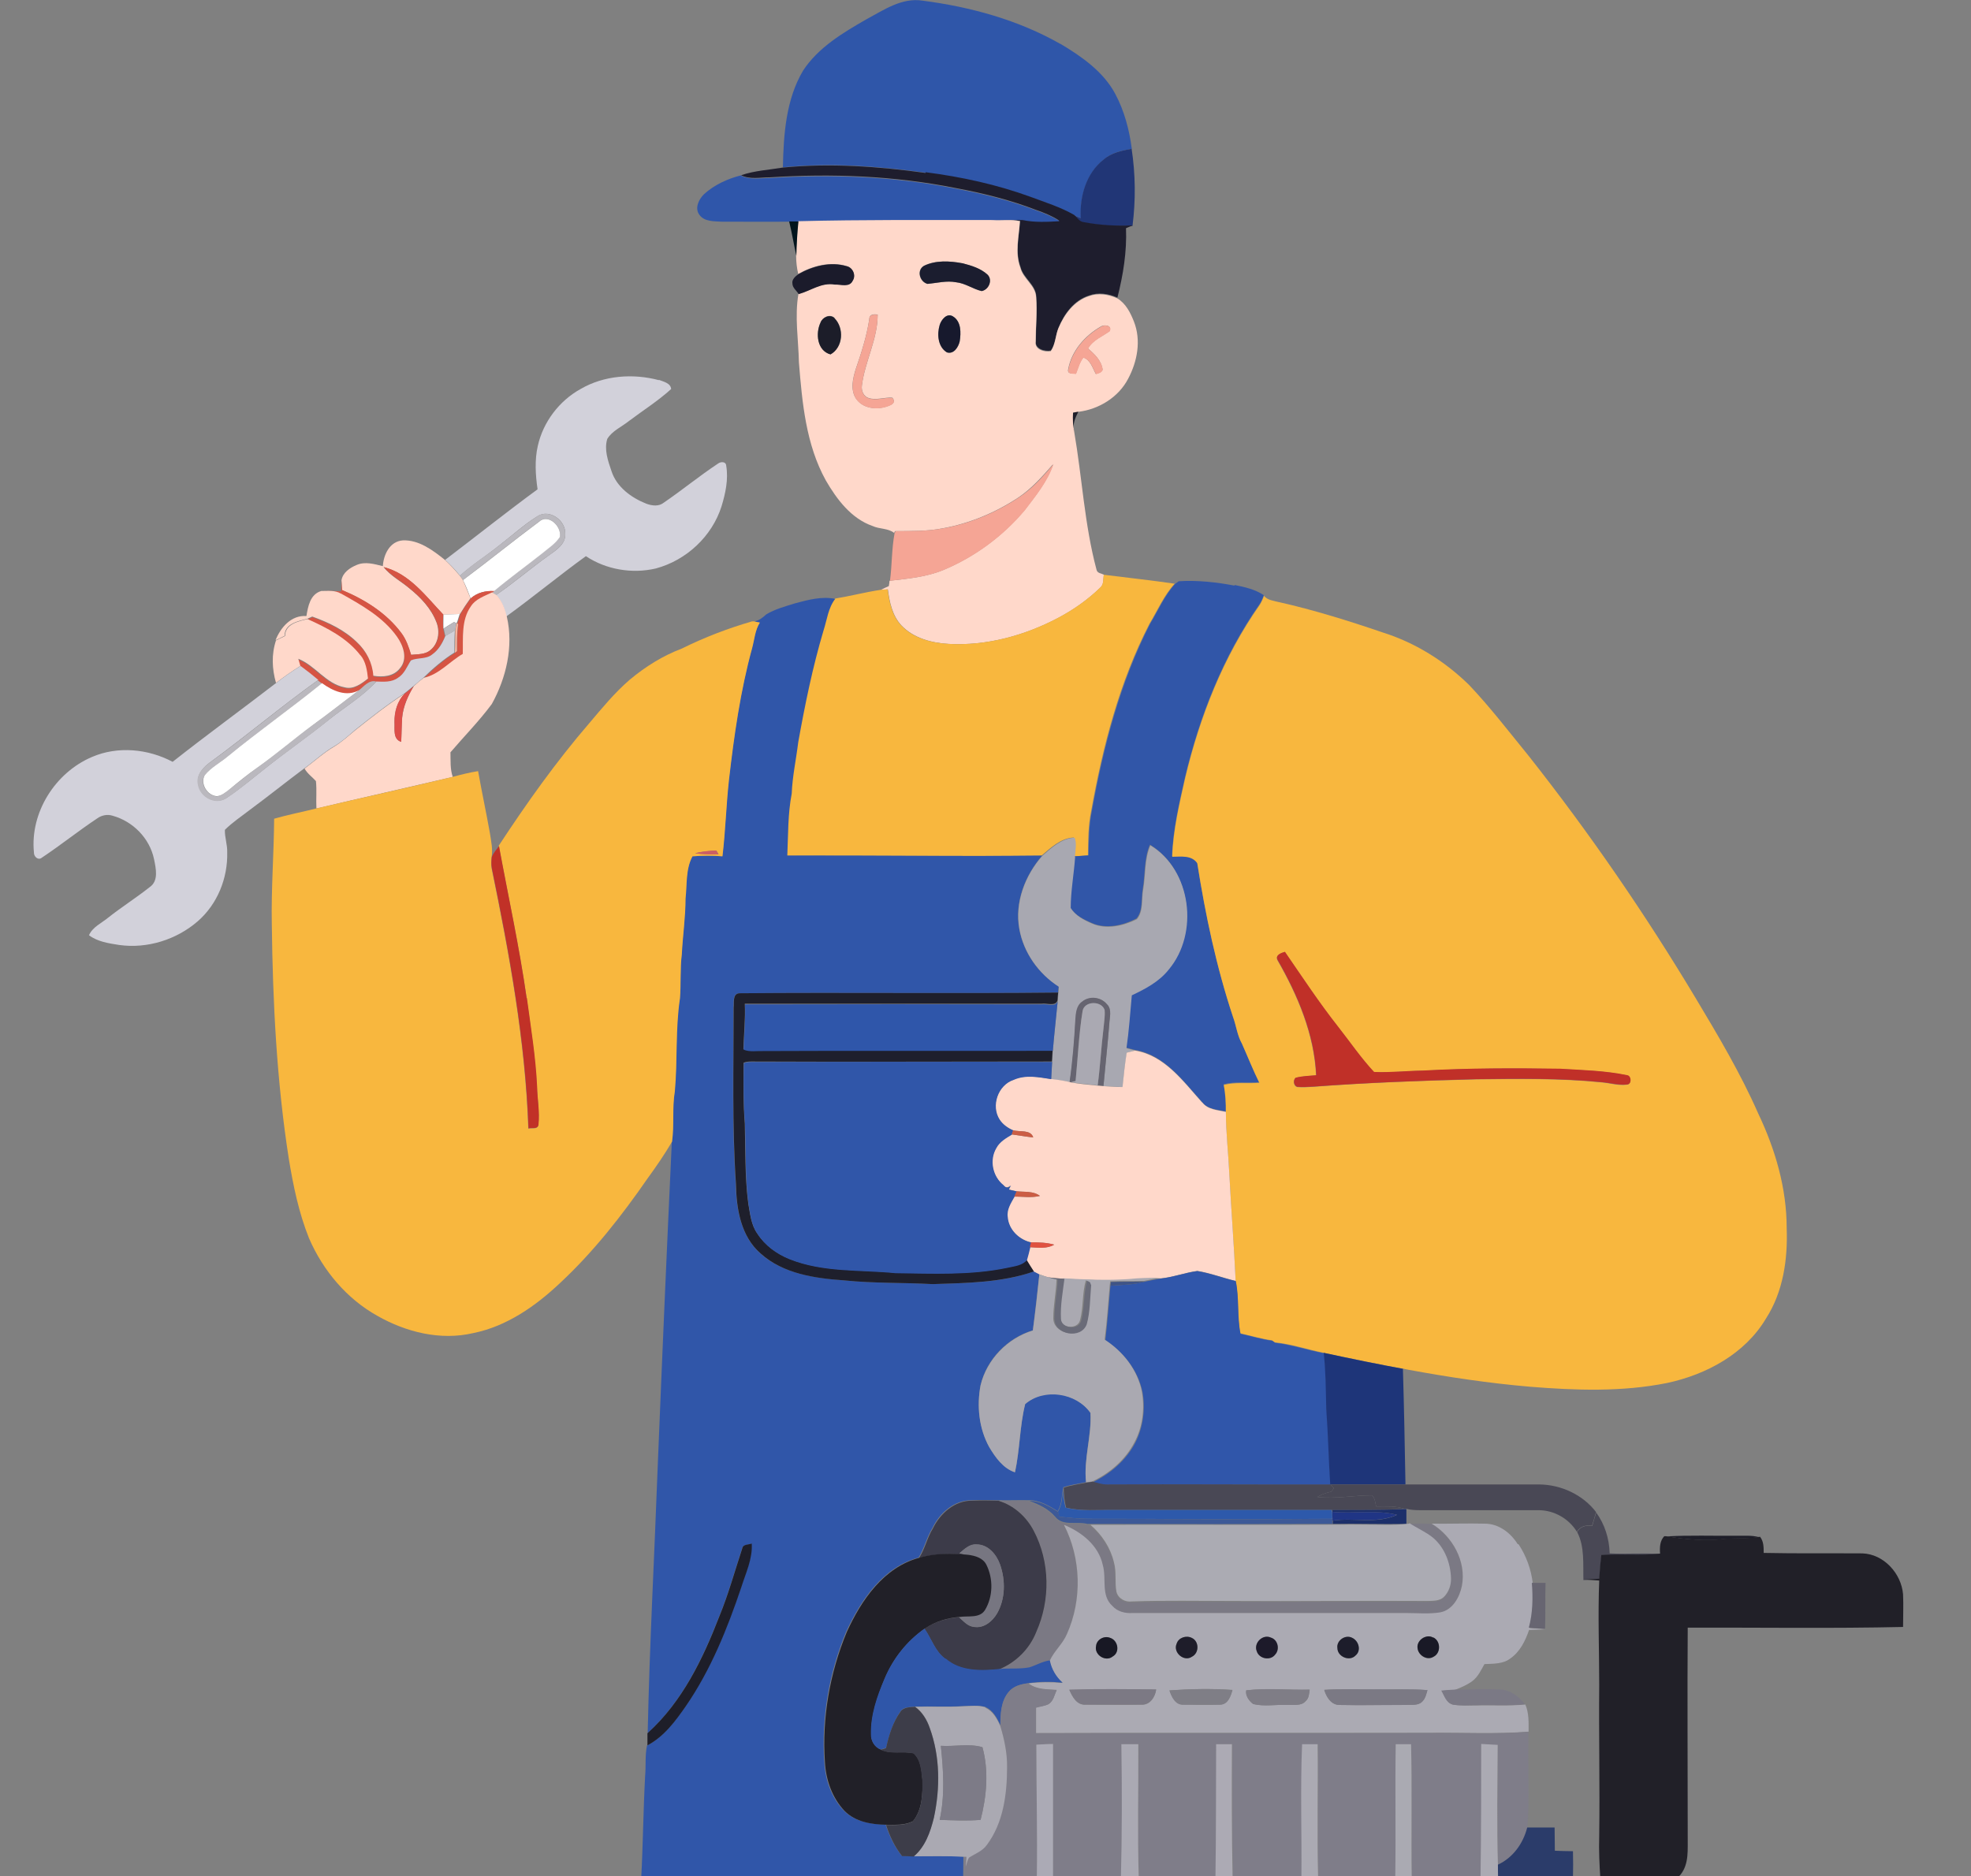 <svg width="502" height="478" viewBox="0 0 502 478" fill="none" xmlns="http://www.w3.org/2000/svg">
<rect x="0" y="0" width="502" height="478" fill="#808080" stroke="none"/>
<g clip-path="url(#clip0_164_623)">
<path d="M270.041 11.175C259.332 5.085 247.262 1.773 235.074 0.177C229.689 -0.71 225.015 2.601 220.578 4.966C214.602 8.396 208.389 12.121 204.543 17.976C200.165 25.367 199.573 34.237 199.396 42.634C211.525 41.392 223.713 42.339 235.784 43.994C244.836 45.177 253.83 47.128 262.468 50.262C266.255 51.622 270.1 52.864 273.591 54.875C274.183 55.111 274.716 55.348 275.307 55.584C275.011 50.085 276.668 44.172 281.165 40.624C283.117 38.85 285.78 38.377 288.265 37.904C287.614 33.055 286.371 28.265 284.064 23.948C281.046 18.271 275.544 14.428 270.1 11.175H270.041Z" fill="#2F56A9"/>
<path d="M288.206 37.903C285.721 38.376 283.058 38.908 281.106 40.623C276.609 44.112 274.952 50.084 275.248 55.584C274.656 55.347 274.124 55.111 273.532 54.874C274.301 55.525 274.834 56.589 275.958 56.707C280.1 57.476 284.301 57.712 288.442 57.535C289.271 51.03 289.211 44.348 288.206 37.844V37.903Z" fill="#213676"/>
<path d="M235.724 44.053C223.713 42.397 211.466 41.51 199.336 42.693C195.786 43.284 192.177 43.461 188.745 44.644C190.994 45.767 193.597 45.176 196.023 45.176C211.821 44.171 227.796 44.762 243.357 47.896C250.338 49.197 257.261 50.912 263.828 53.455C265.899 54.164 267.911 54.992 269.745 56.175C266.609 56.411 263.414 56.53 260.338 55.879C257.793 55.879 255.308 55.998 252.764 55.998C255.072 56.116 257.498 55.761 259.805 56.293C259.568 60.196 258.503 64.217 259.923 68.002C260.633 70.899 263.828 72.496 263.947 75.571C264.243 79.355 263.828 83.081 263.828 86.865C263.533 88.876 266.077 89.585 267.674 89.289C268.858 87.575 268.798 85.328 269.627 83.435C271.047 79.887 273.591 76.458 277.378 75.275C279.744 74.388 282.348 74.802 284.596 75.807C286.075 70.012 287.022 64.099 286.785 58.126C287.377 57.89 287.909 57.653 288.501 57.417C284.3 57.594 280.099 57.358 276.017 56.589C274.893 56.471 274.36 55.406 273.591 54.756C270.1 52.745 266.254 51.563 262.468 50.143C253.888 47.009 244.895 45.058 235.783 43.875L235.724 44.053Z" fill="#1E1D2D"/>
<path d="M188.805 44.645C185.314 45.532 181.941 47.069 179.279 49.493C177.977 50.794 176.853 53.041 178.155 54.756C179.397 56.471 181.823 56.353 183.716 56.471C189.515 56.471 195.254 56.53 201.052 56.471C201.881 56.471 202.65 56.471 203.419 56.471C219.868 56.057 236.375 56.175 252.883 56.175C255.427 56.175 257.971 55.998 260.456 56.057C263.533 56.708 266.728 56.53 269.864 56.353C268.03 55.17 266.018 54.342 263.947 53.633C257.32 51.09 250.398 49.375 243.475 48.074C227.914 44.94 211.939 44.349 196.142 45.354C193.716 45.354 191.172 45.886 188.864 44.822L188.805 44.645Z" fill="#2F56AA"/>
<path d="M259.805 56.352C257.498 55.82 255.131 56.234 252.765 56.057C236.257 56.057 219.809 55.938 203.301 56.352C203.005 59.25 202.828 62.206 202.768 65.163C202.768 66.701 202.946 68.297 203.301 69.775C206.969 67.706 211.466 66.523 215.608 67.765C217.205 68.12 218.034 70.071 217.146 71.431C216.318 73.264 214.069 72.318 212.531 72.436C209.218 71.904 206.437 74.033 203.36 74.861C202.354 80.597 203.36 86.51 203.478 92.305C204.307 102.535 205.253 113.238 210.342 122.404C213.123 127.194 216.791 132.102 222.234 133.994C224.009 134.822 226.199 134.526 227.737 135.768C227.737 135.65 227.914 135.413 227.974 135.295C232.056 135.295 236.139 135.354 240.103 134.585C246.966 133.344 253.593 130.564 259.391 126.721C262.823 124.414 265.486 121.34 268.207 118.265C266.728 122.7 263.711 126.307 260.93 129.973C255.368 136.596 248.15 141.918 240.162 145.229C235.843 147.003 231.169 147.417 226.554 147.949C226.554 148.304 226.435 148.955 226.376 149.309C225.725 149.605 225.015 149.901 224.364 150.256C224.779 150.256 225.666 150.196 226.139 150.137C226.554 153.39 227.264 156.819 229.571 159.303C232.648 162.555 237.263 163.797 241.641 164.034C251.285 164.566 260.989 161.905 269.509 157.411C273.414 155.341 277.023 152.798 280.218 149.723C281.224 148.896 280.928 147.535 281.165 146.412C280.514 146.057 279.449 146.057 279.271 145.111C276.195 133.58 275.603 121.635 273.591 109.986C273.296 108.389 273.236 106.734 273.355 105.137C273.71 105.137 274.42 104.96 274.716 104.901C279.922 104.25 284.892 101.175 287.318 96.504C289.685 92.069 290.691 86.688 288.797 81.898C287.91 79.651 286.727 77.285 284.537 75.984C282.289 74.979 279.686 74.565 277.319 75.452C273.532 76.694 271.047 80.124 269.568 83.613C268.799 85.505 268.858 87.693 267.616 89.467C266.018 89.763 263.474 89.053 263.77 87.042C263.77 83.258 264.184 79.532 263.888 75.748C263.77 72.673 260.575 71.076 259.865 68.179C258.445 64.335 259.51 60.314 259.746 56.471M245.073 67.055C247.38 67.647 249.806 68.356 251.522 70.012C252.824 71.431 251.759 73.797 249.984 74.151C247.735 73.619 245.842 72.141 243.475 71.904C241.05 71.431 238.624 72.141 236.198 72.318C234.186 71.786 233.358 68.829 235.31 67.706C238.269 66.228 241.819 66.464 245.014 67.055M242.706 80.597C244.836 81.898 244.777 84.795 244.422 86.983C244.126 88.402 242.943 90.354 241.168 89.763C238.86 88.402 238.624 85.15 239.334 82.785C239.748 81.425 241.168 79.651 242.706 80.597ZM223.536 80.183C223.536 86.451 220.282 92.069 219.513 98.219C219.335 99.519 219.927 100.998 221.288 101.412C223.24 102.003 225.252 101.175 227.264 101.293C227.855 102.003 227.796 102.594 227.027 103.067C224.246 104.487 220.104 104.427 218.093 101.648C216.495 99.342 217.205 96.385 217.974 93.961C219.394 89.822 220.755 85.623 221.406 81.247C221.406 80.005 222.649 80.005 223.536 80.124M212.531 81.011C215.016 83.553 214.779 88.462 211.525 90.236C208.093 89.349 207.679 84.914 208.981 82.134C209.513 80.774 211.348 79.887 212.531 80.952M282.703 84.263C280.81 85.682 278.325 86.569 277.082 88.757C278.739 90.176 280.514 91.832 280.81 94.138C280.573 94.907 279.804 95.025 279.094 95.262C278.266 93.784 277.733 91.655 275.899 91.063C274.893 92.246 274.597 93.843 274.006 95.203C273.236 95.085 271.757 95.38 272.053 94.079C272.881 89.408 276.313 85.505 280.336 83.199C281.165 82.607 283.236 82.844 282.644 84.204L282.703 84.263Z" fill="#FFD8CA"/>
<path d="M203.36 56.413C202.591 56.413 201.762 56.413 200.993 56.413C201.703 59.31 202.177 62.267 202.828 65.164C202.887 62.208 203.064 59.31 203.36 56.353V56.413Z" fill="#00141C"/>
<path d="M245.073 67.057C241.878 66.465 238.328 66.288 235.369 67.707C233.417 68.831 234.245 71.787 236.257 72.319C238.683 72.083 241.109 71.432 243.534 71.906C245.842 72.142 247.795 73.62 250.043 74.153C251.818 73.798 252.883 71.432 251.581 70.013C249.806 68.358 247.38 67.648 245.132 67.057H245.073Z" fill="#1B1D2F"/>
<path d="M215.667 67.825C211.525 66.583 207.028 67.766 203.36 69.835C202.591 70.368 201.644 71.196 201.821 72.201C201.821 73.324 202.886 74.034 203.419 74.921C206.496 74.093 209.217 71.905 212.59 72.496C214.128 72.437 216.377 73.324 217.205 71.491C218.092 70.131 217.205 68.18 215.667 67.825Z" fill="#1B1B2B"/>
<path d="M242.706 80.599C241.168 79.652 239.748 81.426 239.334 82.786C238.624 85.152 238.86 88.345 241.168 89.764C242.943 90.296 244.067 88.404 244.422 86.985C244.777 84.797 244.836 81.899 242.706 80.599Z" fill="#17192D"/>
<path d="M223.536 80.184C222.648 80.066 221.346 80.066 221.406 81.308C220.755 85.624 219.394 89.882 217.974 94.021C217.205 96.446 216.554 99.402 218.092 101.708C220.104 104.429 224.246 104.547 227.027 103.128C227.796 102.655 227.914 102.063 227.263 101.354C225.252 101.235 223.24 102.063 221.287 101.472C219.926 101.058 219.335 99.58 219.512 98.279C220.222 92.129 223.536 86.452 223.536 80.243V80.184Z" fill="#F5A595"/>
<path d="M212.531 81.012C211.347 79.948 209.454 80.835 208.981 82.195C207.679 84.915 208.093 89.35 211.525 90.296C214.779 88.463 215.016 83.555 212.531 81.072V81.012Z" fill="#1C1D29"/>
<path d="M282.703 84.264C283.295 82.904 281.224 82.608 280.396 83.258C276.372 85.565 272.941 89.467 272.112 94.139C271.816 95.44 273.296 95.144 274.065 95.263C274.656 93.843 275.011 92.306 275.958 91.123C277.792 91.715 278.325 93.843 279.153 95.322C279.804 95.144 280.632 94.967 280.869 94.198C280.573 91.892 278.798 90.236 277.141 88.817C278.384 86.629 280.81 85.742 282.762 84.323L282.703 84.264Z" fill="#F5A595"/>
<path d="M167.859 96.858C161.233 95.084 153.837 95.617 147.861 99.105C142.418 102.121 138.335 107.502 136.974 113.593C136.146 117.2 136.383 120.985 136.915 124.651C128.928 130.505 121.236 136.655 113.367 142.627C114.727 143.869 116.029 145.229 117.153 146.648C120.23 143.869 123.721 141.681 126.975 139.079C130.288 136.537 133.424 133.639 136.974 131.451C140.051 129.559 144.193 132.693 143.956 136.064C144.074 138.606 141.708 140.085 139.933 141.385C135.318 144.638 131.058 148.363 126.383 151.556C127.803 153.094 128.513 155.104 128.928 157.056C135.791 152.089 142.358 146.648 149.222 141.681C154.369 145.111 160.996 146.234 167.031 144.815C174.782 142.746 181.35 136.655 183.775 128.968C184.781 125.656 185.55 122.108 184.959 118.619C184.9 117.555 183.598 117.555 182.888 118.087C178.155 121.221 173.776 124.828 169.102 128.021C167.8 129.086 166.084 128.849 164.605 128.317C160.759 126.78 157.032 124.06 155.73 119.979C154.843 117.377 153.837 114.539 154.665 111.819C155.908 109.749 158.334 108.744 160.168 107.266C163.777 104.546 167.623 102.121 170.936 99.105C170.818 97.568 168.924 97.213 167.741 96.74L167.859 96.858Z" fill="#D2D1DA"/>
<path d="M274.656 104.9C274.301 104.9 273.591 105.078 273.296 105.137C273.177 106.793 273.296 108.389 273.532 109.986C273.118 108.153 273.828 106.438 274.656 104.9Z" fill="#1E1E29"/>
<path d="M268.325 118.266C265.663 121.341 262.941 124.475 259.509 126.722C253.711 130.565 247.143 133.345 240.221 134.586C236.198 135.355 232.115 135.296 228.092 135.296C228.092 135.414 227.914 135.651 227.855 135.769C227.086 139.79 227.204 143.929 226.672 147.95C231.287 147.418 235.961 147.004 240.28 145.23C248.268 141.919 255.486 136.597 261.048 129.974C263.829 126.308 266.846 122.641 268.325 118.266Z" fill="#F5A595"/>
<path d="M143.956 136.065C144.134 132.694 139.992 129.56 136.974 131.452C133.424 133.699 130.288 136.538 126.975 139.081C123.721 141.682 120.171 143.811 117.153 146.65C117.331 146.945 117.745 147.477 117.923 147.714C124.431 142.865 130.762 137.72 137.27 132.872C139.637 130.743 143.069 134.054 142.595 136.656C141.53 138.43 139.696 139.554 138.098 140.855C134.075 144.166 129.815 147.182 125.792 150.493C125.673 150.611 125.378 150.789 125.259 150.907L126.383 151.558C130.998 148.364 135.258 144.639 139.933 141.387C141.708 140.027 144.074 138.548 143.956 136.065Z" fill="#BAB8BE"/>
<path d="M142.596 136.714C143.069 134.112 139.637 130.741 137.271 132.929C130.762 137.778 124.431 142.923 117.923 147.772C118.692 149.309 119.284 150.847 119.875 152.443C121.532 150.965 123.662 150.433 125.792 150.61C129.815 147.24 134.016 144.224 138.099 140.971C139.637 139.671 141.471 138.547 142.596 136.773V136.714Z" fill="white"/>
<path d="M113.308 142.628C110.29 140.203 106.681 137.483 102.598 137.661C99.285 137.897 97.688 141.268 97.51 144.224C95.321 143.692 93.013 142.983 90.824 143.929C89.108 144.638 87.274 145.88 86.978 147.831C86.978 148.659 87.097 149.487 87.097 150.315C92.895 152.74 98.397 156.169 102.184 161.255C103.427 162.91 104.078 164.862 104.669 166.813C106.326 166.636 108.219 166.813 109.58 165.631C111.651 163.975 112.065 160.959 111.178 158.594C109.817 154.987 107.095 152.148 104.137 149.783C102.007 148.009 99.463 146.708 97.688 144.461C104.255 146.117 108.456 151.912 112.894 156.583C114.314 156.524 115.734 156.465 117.154 156.406C117.982 155.046 118.869 153.686 119.816 152.385C119.165 150.847 118.574 149.251 117.864 147.713C117.686 147.418 117.272 146.885 117.094 146.649C115.911 145.23 114.669 143.87 113.308 142.628Z" fill="#FFD8CA"/>
<path d="M112.953 156.583C108.515 151.912 104.314 146.117 97.747 144.461C99.522 146.649 102.066 147.95 104.196 149.783C107.154 152.148 109.876 154.987 111.237 158.594C112.184 160.959 111.71 163.975 109.639 165.631C108.279 166.754 106.385 166.636 104.729 166.813C104.137 164.862 103.486 162.91 102.244 161.255C98.457 156.169 92.954 152.74 87.156 150.315C87.156 149.487 87.037 148.659 87.037 147.832C87.037 148.778 86.978 149.724 86.919 150.67C85.263 150.552 83.547 150.493 81.831 150.67C83.487 150.67 85.322 150.433 86.801 151.32C92.067 154.277 97.569 157.352 101.178 162.378C102.776 164.625 103.959 167.996 101.948 170.361C100.409 172.49 97.569 172.727 95.144 172.313C94.907 169.001 93.368 165.985 90.943 163.738C87.748 160.663 83.665 158.712 79.582 157.234C79.287 157.352 78.636 157.707 78.281 157.825C83.31 160.013 88.398 162.674 91.771 167.109C93.132 168.765 93.368 170.953 93.664 173.022C92.008 174.323 90.055 175.861 87.748 175.269C82.955 174.382 80.293 169.711 75.914 167.996C76.092 168.587 76.269 169.238 76.447 169.829C77.985 170.953 79.523 172.135 80.943 173.377C81.298 173.673 81.594 173.909 81.949 174.146C84.612 176.097 88.221 177.753 91.416 175.92C92.718 174.914 93.901 173.259 95.735 173.732C97.629 173.791 99.64 173.968 101.238 172.786C102.894 171.84 103.604 169.947 104.551 168.351C106.267 167.523 108.456 168.055 109.994 166.813C111.592 165.69 112.598 163.916 113.308 162.142C113.189 161.491 113.012 160.9 112.894 160.249C112.775 159.067 112.834 157.884 112.894 156.701L112.953 156.583Z" fill="#D65443"/>
<path d="M299.329 148.718C293.294 147.831 287.199 147.181 281.105 146.412C280.928 147.536 281.164 148.896 280.159 149.724C277.023 152.798 273.354 155.341 269.449 157.411C260.929 161.905 251.285 164.566 241.582 164.034C237.262 163.797 232.588 162.615 229.512 159.303C227.204 156.82 226.494 153.39 226.08 150.138C225.666 150.138 224.778 150.197 224.305 150.256C220.4 150.847 216.554 151.852 212.59 152.503C210.756 154.809 210.46 157.884 209.572 160.604C206.732 169.947 204.839 179.527 203.123 189.106C202.591 193.482 201.644 197.799 201.466 202.175C200.461 207.378 200.579 212.7 200.342 217.963C221.997 217.845 243.593 218.2 265.248 217.963C267.615 215.953 270.219 213.469 273.473 213.351C274.064 214.888 273.709 216.544 273.532 218.14C274.715 218.081 275.899 218.022 277.082 217.904C277.141 214.119 277.141 210.276 277.91 206.61C280.869 190.171 285.069 173.791 292.761 158.889C294.832 155.459 296.43 151.675 299.151 148.718H299.329Z" fill="#F8B73E"/>
<path d="M314.476 149.192C309.802 148.305 305.009 147.773 300.217 148.068C299.98 148.246 299.566 148.542 299.329 148.719C296.607 151.676 295.01 155.46 292.939 158.89C285.306 173.791 281.046 190.171 278.088 206.61C277.319 210.336 277.319 214.12 277.26 217.905C276.076 217.964 274.893 218.082 273.71 218.141C273.355 222.458 272.526 226.775 272.585 231.15C273.769 233.161 276.017 234.225 278.029 235.112C281.697 236.768 286.016 235.763 289.448 233.989C291.164 231.978 290.631 228.962 291.046 226.479C291.696 222.753 291.341 218.732 292.88 215.184C303.352 221.512 305.305 237.596 297.554 246.821C295.128 249.896 291.637 251.729 288.146 253.384C287.732 257.879 287.436 262.373 286.786 266.867C287.496 267.044 288.265 267.281 289.034 267.458C296.607 268.7 301.341 275.382 306.133 280.704C307.553 282.596 310.038 282.655 312.168 283.128C312.168 280.822 312.109 278.516 311.636 276.21C314.594 275.441 317.671 275.914 320.688 275.678C319.032 272.425 317.73 268.996 316.251 265.684C315.067 263.614 314.831 261.131 314.002 258.943C309.802 246.17 307.021 232.984 304.891 219.738C303.412 217.609 300.749 218.082 298.501 218.082C298.737 211.282 300.335 204.6 301.814 197.977C305.542 182.366 311.517 167.168 320.748 153.982C321.221 153.272 321.576 152.444 321.872 151.616C319.683 150.138 317.02 149.547 314.417 149.015L314.476 149.192Z" fill="#3156A8"/>
<path d="M125.851 150.551C123.721 150.433 121.591 150.965 119.934 152.384C118.988 153.685 118.1 154.986 117.272 156.405C116.976 157.174 116.799 157.943 116.503 158.771C116.503 158.83 116.68 159.007 116.739 159.066C116.384 161.313 116.444 163.56 116.444 165.867C116.325 165.985 116.029 166.162 115.911 166.281C113.012 168.114 110.408 170.361 107.983 172.726C111.888 171.898 114.55 168.587 117.923 166.635C118.041 162.555 117.509 158.002 119.994 154.513C121.236 152.562 123.484 151.911 125.378 150.965C125.496 150.847 125.792 150.669 125.91 150.551H125.851Z" fill="#D65443"/>
<path d="M86.801 151.203C85.322 150.316 83.487 150.552 81.831 150.552C78.991 151.38 78.458 154.455 78.044 156.938C74.198 156.643 71.476 159.836 70.175 163.088C70.944 162.733 71.713 162.379 72.482 161.965C72.482 158.89 75.796 158.239 78.221 157.648C78.517 157.53 79.168 157.234 79.523 157.057C83.665 158.535 87.747 160.486 90.883 163.561C93.309 165.808 94.847 168.824 95.084 172.136C97.51 172.55 100.291 172.313 101.888 170.184C103.9 167.819 102.717 164.448 101.119 162.201C97.569 157.175 92.007 154.1 86.742 151.143L86.801 151.203Z" fill="#FFD8CA"/>
<path d="M325.718 153.39C324.416 153.035 322.818 152.916 321.931 151.793C321.635 152.621 321.28 153.449 320.807 154.158C311.577 167.345 305.601 182.542 301.873 198.153C300.394 204.776 298.797 211.399 298.56 218.259C300.808 218.259 303.471 217.785 304.95 219.914C307.021 233.16 309.802 246.347 314.062 259.119C314.89 261.366 315.127 263.791 316.31 265.861C317.789 269.172 319.15 272.602 320.748 275.854C317.73 276.091 314.653 275.618 311.695 276.386C312.109 278.633 312.287 280.999 312.228 283.305C312.228 288.686 312.878 294.008 313.115 299.33C313.588 308.318 314.298 317.365 314.713 326.354C315.6 330.73 315.008 335.283 315.896 339.659C318.558 340.25 321.221 341.078 323.943 341.433C324.12 341.551 324.534 341.847 324.712 341.965C328.972 342.379 332.995 343.798 337.196 344.626C344.355 346.163 351.515 347.642 358.733 348.943C368.969 350.835 379.264 352.372 389.618 353.259C401.274 354.205 413.107 354.619 424.586 352.313C434.585 350.184 444.466 344.862 449.791 335.874C454.169 329.074 455.353 320.795 455.057 312.871C455.057 302.7 452.158 292.766 447.779 283.601C443.283 273.371 437.543 263.732 431.804 254.152C418.965 232.746 404.824 212.168 389.322 192.536C384.352 186.445 379.56 180.177 374.175 174.5C367.963 168.409 360.39 163.679 352.047 161.077C343.409 158.12 334.652 155.4 325.777 153.39M327.197 242.503C331.634 248.949 335.954 255.512 340.805 261.662C343.823 265.506 346.604 269.586 349.917 273.134C354.059 273.311 358.2 272.838 362.342 272.779C373.998 272.129 385.654 272.129 397.31 272.306C403.049 272.661 408.788 272.779 414.409 273.962C415.474 274.139 415.592 276.209 414.35 276.327C412.22 276.623 410.031 275.913 407.901 275.736C397.31 274.671 386.601 274.849 375.951 274.967C362.105 275.322 348.319 275.795 334.534 276.859C333.114 276.918 331.753 277.096 330.333 276.918C329.445 276.623 329.327 275.263 329.919 274.612C331.634 274.139 333.469 274.08 335.184 273.962C334.711 263.495 330.51 253.62 325.363 244.632C324.712 243.39 326.25 242.799 327.138 242.562L327.197 242.503Z" fill="#F8B73E"/>
<path d="M126.443 151.557L125.319 150.906C123.425 151.852 121.118 152.562 119.934 154.454C117.449 157.943 117.982 162.496 117.864 166.577C114.491 168.528 111.829 171.839 107.923 172.667C107.036 173.318 106.208 174.027 105.379 174.796C103.9 177.22 102.717 179.941 102.421 182.838C102.243 184.908 102.303 186.918 102.184 188.988C99.995 188.278 100.587 185.736 100.468 183.962C100.468 181.301 101.178 178.581 103.072 176.688C98.693 179.527 94.552 182.779 90.469 186.031C88.753 187.45 87.097 188.988 85.144 190.171C82.422 191.767 80.115 193.896 77.571 195.788C78.281 197.089 79.523 197.917 80.47 198.981C80.707 201.288 80.47 203.653 80.588 205.959C92.126 203.239 103.723 200.637 115.319 197.917C114.609 195.906 114.787 193.719 114.728 191.649C118.219 187.569 122.064 183.666 125.259 179.349C128.928 172.726 130.821 164.684 129.105 157.174C128.632 155.164 127.922 153.212 126.561 151.675L126.443 151.557Z" fill="#FFD8CA"/>
<path d="M212.768 152.563C209.336 151.853 205.845 152.8 202.532 153.687C200.047 154.455 197.384 155.165 195.136 156.525C194.248 157.353 193.302 158.122 192.059 158.299C192.414 158.358 193.124 158.536 193.479 158.595C192.296 160.546 192.118 162.852 191.527 165.04C188.509 176.039 186.912 187.392 185.61 198.687C184.9 205.132 184.723 211.696 183.953 218.142C181.409 217.905 178.865 217.964 176.321 218.142C174.546 221.453 174.96 225.297 174.546 228.904C174.546 233.634 173.836 238.365 173.599 243.096C173.185 246.821 173.422 250.606 173.126 254.331C171.942 262.137 172.534 270.12 171.824 277.984C171.114 282.242 171.706 286.559 171.114 290.816C169.812 318.49 168.629 346.165 167.505 373.839C166.677 396.428 165.434 418.957 164.961 441.487C173.717 433.563 178.983 422.565 183.184 411.743C185.492 406.126 187.089 400.271 188.983 394.535C189.16 393.412 190.521 393.589 191.349 393.294C191.645 397.196 189.811 400.744 188.687 404.411C185.137 414.936 180.877 425.403 174.605 434.628C171.942 438.471 169.043 442.433 164.783 444.68C164.251 447.223 164.547 449.884 164.31 452.427C163.837 461.119 163.777 469.871 163.304 478.623C190.639 478.682 217.974 478.623 245.31 478.623C245.31 476.73 245.369 474.838 245.369 472.946C241.109 472.709 236.849 472.946 232.589 472.828C231.583 472.828 230.636 472.768 229.63 472.709C227.737 470.344 226.494 467.624 225.548 464.786C221.761 464.726 217.679 464.076 214.898 461.238C211.703 457.926 210.164 453.314 209.928 448.82C209.159 437.525 211.17 426.113 215.489 415.705C219.217 407.604 224.897 399.207 233.95 396.783C235.429 394.417 236.02 391.579 237.5 389.214C239.275 385.429 243.061 382.118 247.44 382.177C249.747 382.058 252.114 382.177 254.421 382.177C256.966 382.236 259.51 382.118 262.054 382.177C264.776 382.118 267.142 383.596 269.391 384.956C270.515 383.123 270.396 380.876 270.811 378.865C272.704 378.215 274.716 377.978 276.609 377.564C275.958 371.651 278.029 365.797 277.733 359.884C274.124 354.739 265.9 353.438 261.107 357.636C259.687 363.313 259.806 369.286 258.504 375.022C255.427 374.016 253.475 371.178 251.936 368.576C249.333 363.786 248.741 358.11 249.747 352.847C251.285 346.283 256.551 340.843 263.06 338.891C263.651 334.102 264.184 329.371 264.716 324.581C264.243 324.345 263.829 324.108 263.356 323.871C255.072 326.828 246.197 326.828 237.5 327.124C229.985 326.71 222.471 326.946 215.016 326.178C207.561 325.586 199.455 324.522 193.657 319.318C188.687 314.942 187.503 307.965 187.385 301.637C186.379 286.677 186.793 271.657 186.793 256.696C186.971 255.455 186.438 253.148 188.273 253.03C215.371 252.794 242.47 253.148 269.509 252.853C269.509 252.439 269.568 251.67 269.627 251.315C264.421 248.004 260.634 242.623 259.569 236.532C258.386 229.85 261.048 222.991 265.426 217.964C243.771 218.201 222.175 217.905 200.52 217.964C200.757 212.701 200.638 207.379 201.644 202.176C201.822 197.741 202.768 193.483 203.301 189.107C205.017 179.528 206.969 169.948 209.75 160.605C210.638 157.885 210.934 154.81 212.768 152.504V152.563Z" fill="#3056A9"/>
<path d="M117.213 156.406C115.793 156.465 114.373 156.525 112.953 156.584C112.953 157.766 112.893 158.949 112.953 160.132C113.84 159.54 114.728 159.008 115.615 158.476C115.733 158.476 116.029 158.653 116.148 158.712H116.325C116.621 158.003 116.798 157.175 117.094 156.406H117.213Z" fill="white"/>
<path d="M91.83 166.991C88.457 162.556 83.31 159.954 78.34 157.707C75.914 158.298 72.66 158.949 72.601 162.024C71.832 162.379 71.062 162.792 70.293 163.147C69.11 166.695 69.287 170.421 70.293 173.969C72.305 172.431 74.376 170.953 76.506 169.652C76.328 169.061 76.151 168.41 75.973 167.819C80.352 169.534 83.014 174.205 87.807 175.092C90.055 175.683 92.067 174.146 93.723 172.845C93.487 170.775 93.191 168.588 91.83 166.932V166.991Z" fill="#FFD8CA"/>
<path d="M193.538 158.594C193.183 158.535 192.473 158.417 192.118 158.299H191.527C185.373 160.073 179.397 162.379 173.658 165.217C168.806 167.051 164.369 169.83 160.405 173.141C156.559 176.453 153.364 180.355 150.11 184.199C141.649 194.015 134.134 204.6 127.034 215.421V215.54C129.46 228.431 132.241 241.262 134.134 254.272C135.14 261.782 136.324 269.232 136.738 276.801C136.856 280.054 137.448 283.306 137.093 286.558C136.915 287.859 135.436 287.268 134.549 287.505C133.779 265.093 129.697 243.036 125.2 221.157C125.082 220.211 125.2 219.324 125.2 218.378C125.555 216.308 125.082 214.298 124.786 212.287C123.839 206.965 122.715 201.762 121.769 196.44C119.579 196.794 117.39 197.327 115.26 197.918C103.723 200.697 92.126 203.24 80.529 205.96C76.979 206.847 73.311 207.557 69.82 208.562C69.761 217.491 69.051 226.479 69.228 235.408C69.465 255.336 70.471 275.382 73.547 295.133C74.671 301.992 76.091 308.911 78.695 315.415C82.245 323.635 88.28 330.849 96.149 335.225C103.427 339.364 112.183 341.552 120.526 339.601C129.046 337.886 136.383 332.741 142.595 326.887C151.115 318.963 158.334 309.739 164.961 300.159C167.15 297.143 169.28 294.068 171.173 290.816C171.765 286.558 171.173 282.242 171.883 277.984C172.593 270.119 172.001 262.136 173.185 254.331C173.481 250.606 173.185 246.821 173.658 243.096C173.895 238.365 174.605 233.693 174.605 228.904C175.019 225.297 174.605 221.453 176.38 218.141C178.924 217.964 181.468 217.905 184.012 218.141C184.781 211.696 184.959 205.132 185.669 198.687C186.971 187.392 188.568 176.039 191.586 165.04C192.177 162.852 192.296 160.546 193.538 158.594ZM182.415 216.663C182.592 216.9 182.888 217.373 183.006 217.609C180.995 217.668 178.983 217.609 177.031 217.373C178.806 216.9 180.64 216.781 182.415 216.663Z" fill="#F8B73E"/>
<path d="M116.443 158.771H116.266C116.207 159.304 116.029 159.954 115.97 160.605C115.911 162.497 115.97 164.389 115.852 166.281C115.97 166.163 116.266 165.986 116.384 165.867C116.384 163.62 116.325 161.314 116.68 159.067C116.621 159.008 116.503 158.831 116.443 158.771Z" fill="#FAB39B"/>
<path d="M116.207 158.713C116.088 158.713 115.792 158.536 115.674 158.477C114.787 159.009 113.899 159.6 113.012 160.132C113.13 160.783 113.307 161.374 113.426 162.025C114.254 161.551 115.082 161.078 115.911 160.605C116.029 159.955 116.147 159.304 116.207 158.713Z" fill="#BAB8BE"/>
<path d="M115.911 160.604C115.082 161.077 114.254 161.55 113.426 162.023C112.716 163.797 111.71 165.571 110.112 166.695C108.574 167.996 106.385 167.463 104.669 168.232C103.663 169.77 103.012 171.662 101.356 172.667C99.758 173.85 97.687 173.672 95.853 173.613C92.303 177.457 87.806 180.118 83.724 183.37C78.458 187.628 72.896 191.471 67.63 195.67C64.317 198.272 61.063 201.051 57.572 203.357C54.791 205.013 51.064 203.002 50.531 199.868C49.88 197.385 51.833 195.374 53.667 194.073C62.956 187.273 71.713 179.881 81.061 173.199C79.582 171.958 78.103 170.775 76.565 169.651C74.435 170.952 72.364 172.431 70.352 173.968C61.595 180.709 52.661 187.214 43.964 194.073C37.751 190.762 30 189.993 23.433 192.832C14.084 196.793 7.635 206.964 8.641 217.135C8.582 218.2 9.706 219.264 10.652 218.495C15.445 215.302 19.942 211.695 24.734 208.502C25.858 207.674 27.338 207.378 28.639 207.792C33.846 209.211 38.106 213.528 39.23 218.85C39.703 221.215 40.473 224.409 38.106 226.005C34.674 228.725 31.006 231.032 27.574 233.752C25.858 235.171 23.61 236.117 22.663 238.246C24.853 239.901 27.693 240.315 30.355 240.729C37.514 241.735 44.969 239.369 50.354 234.698C55.383 230.322 58.045 223.699 57.868 217.076C57.927 215.184 57.217 213.292 57.276 211.399C59.169 209.507 61.418 208.029 63.548 206.373C68.281 202.884 72.837 199.218 77.511 195.729C80.055 193.896 82.363 191.708 85.085 190.111C87.037 188.988 88.694 187.45 90.41 185.972C94.492 182.72 98.634 179.468 103.012 176.629C103.781 176.038 104.551 175.387 105.261 174.796C106.089 174.086 106.977 173.377 107.805 172.667C110.231 170.302 112.834 168.055 115.733 166.222C115.733 164.329 115.733 162.437 115.852 160.545L115.911 160.604Z" fill="#D2D1DA"/>
<path d="M95.794 173.614C93.96 173.141 92.777 174.797 91.475 175.802C87.511 178.759 83.665 181.834 79.642 184.731C74.849 188.22 70.412 192.123 65.56 195.552C63.075 197.326 60.708 199.278 58.282 201.229C57.336 201.88 56.448 202.767 55.206 202.885C52.78 202.707 50.886 199.751 52.07 197.563C53.667 195.552 56.034 194.37 57.986 192.714C65.856 186.328 74.08 180.473 81.949 174.087C81.594 173.851 81.298 173.555 80.943 173.318C71.595 180 62.838 187.451 53.549 194.192C51.715 195.493 49.762 197.504 50.413 199.987C50.946 203.062 54.732 205.132 57.454 203.476C61.004 201.17 64.199 198.391 67.512 195.789C72.778 191.59 78.399 187.747 83.606 183.489C87.629 180.237 92.185 177.576 95.735 173.732L95.794 173.614Z" fill="#BAB8BE"/>
<path d="M91.475 175.801C88.28 177.634 84.671 175.979 82.008 174.027C74.139 180.414 65.856 186.268 58.046 192.654C56.093 194.31 53.727 195.493 52.129 197.503C50.946 199.691 52.839 202.707 55.265 202.825C56.448 202.707 57.395 201.879 58.342 201.169C60.708 199.218 63.075 197.267 65.619 195.493C70.471 192.063 74.968 188.16 79.701 184.671C83.724 181.774 87.57 178.699 91.534 175.742L91.475 175.801Z" fill="white"/>
<path d="M105.32 174.856C104.61 175.506 103.841 176.098 103.072 176.689C101.178 178.641 100.409 181.302 100.468 183.962C100.587 185.736 99.995 188.279 102.184 188.989C102.302 186.919 102.302 184.909 102.421 182.839C102.657 179.941 103.9 177.28 105.379 174.797L105.32 174.856Z" fill="#DD4F49"/>
<path d="M273.769 218.2C273.887 216.603 274.301 214.888 273.71 213.41C270.455 213.528 267.852 215.953 265.485 218.023C261.107 222.99 258.445 229.908 259.628 236.59C260.693 242.681 264.539 248.062 269.686 251.374C269.686 251.788 269.627 252.556 269.568 252.911C269.568 253.443 269.45 254.508 269.39 255.04C268.976 259.238 268.503 263.437 268.148 267.694C268.089 268.64 268.03 269.587 267.97 270.592C267.852 272.011 267.793 273.489 267.734 274.909C269.331 275.086 270.87 275.322 272.467 275.677C273.236 270.414 273.65 265.033 273.946 259.711C274.065 258.115 274.242 256.222 275.662 255.217C277.556 253.68 280.632 254.035 282.052 255.986C283.236 257.346 282.585 259.297 282.526 260.894C282.111 266.157 281.52 271.42 281.046 276.683C282.703 276.801 284.301 276.86 285.957 276.919C286.194 273.962 286.49 271.065 287.022 268.167C287.732 267.99 288.442 267.813 289.152 267.635C288.442 267.458 287.673 267.221 286.904 267.044C287.555 262.55 287.851 258.056 288.265 253.561C291.756 251.906 295.246 250.073 297.672 246.998C305.423 237.773 303.471 221.689 292.998 215.362C291.46 218.91 291.815 222.871 291.164 226.656C290.691 229.14 291.282 232.096 289.566 234.166C286.135 235.881 281.816 236.886 278.147 235.289C276.076 234.402 273.887 233.279 272.704 231.327C272.704 227.011 273.532 222.635 273.828 218.318L273.769 218.2Z" fill="#A8A8B1"/>
<path d="M134.134 254.271C132.3 241.262 129.46 228.43 127.094 215.539C126.443 216.426 125.673 217.254 125.259 218.318C125.141 219.205 125.082 220.151 125.259 221.098C129.756 242.977 133.839 265.093 134.608 287.445C135.495 287.208 136.974 287.741 137.152 286.499C137.507 283.246 136.856 279.994 136.797 276.742C136.442 269.173 135.199 261.722 134.194 254.212L134.134 254.271Z" fill="#C13127"/>
<path d="M182.415 216.662C180.581 216.721 178.806 216.899 177.031 217.372C179.042 217.667 181.054 217.727 183.006 217.608C182.888 217.372 182.533 216.899 182.415 216.662Z" fill="#CC5E63"/>
<path d="M327.196 242.504C326.25 242.741 324.711 243.332 325.421 244.574C330.569 253.562 334.77 263.438 335.243 273.904C333.468 274.081 331.693 274.081 329.977 274.555C329.326 275.146 329.445 276.506 330.391 276.861C331.812 276.979 333.172 276.861 334.592 276.802C348.378 275.796 362.164 275.264 376.009 274.909C386.659 274.791 397.309 274.614 407.96 275.678C410.09 275.855 412.279 276.506 414.409 276.269C415.651 276.21 415.533 274.081 414.468 273.904C408.847 272.721 403.049 272.603 397.369 272.248C385.713 272.071 374.057 272.071 362.401 272.721C358.259 272.781 354.118 273.254 349.976 273.076C346.662 269.528 343.882 265.448 340.864 261.604C336.012 255.455 331.693 248.891 327.256 242.445L327.196 242.504Z" fill="#C03028"/>
<path d="M269.568 252.853C242.469 253.148 215.371 252.794 188.332 253.03C186.497 253.148 187.03 255.455 186.852 256.696C186.852 271.657 186.438 286.677 187.444 301.637C187.562 307.965 188.687 314.942 193.716 319.318C199.514 324.522 207.561 325.645 215.075 326.178C222.53 326.946 230.104 326.71 237.559 327.124C246.197 326.828 255.131 326.769 263.415 323.871C262.764 322.866 262.172 321.861 261.521 320.856C260.279 322.334 258.267 322.452 256.492 322.866C247.144 324.818 237.559 324.344 228.033 324.226C219.039 323.339 209.632 324.108 201.053 320.678C197.798 319.377 194.84 317.249 192.887 314.233C191.29 312.045 191.053 309.206 190.58 306.605C189.692 299.804 189.87 292.945 189.692 286.145C189.278 281 189.337 275.855 189.397 270.711C190.047 270.474 190.698 270.415 191.349 270.415C216.85 270.533 242.41 270.415 267.911 270.415C267.971 269.469 268.03 268.523 268.089 267.518C243.475 267.636 218.862 267.518 194.248 267.577C192.651 267.518 190.876 267.872 189.337 267.222C189.456 263.378 189.87 259.535 189.692 255.691C214.898 255.691 240.044 255.691 265.249 255.691C266.55 255.454 268.799 256.46 269.331 254.863C269.331 254.331 269.45 253.267 269.509 252.734L269.568 252.853Z" fill="#1E1F2C"/>
<path d="M281.993 255.927C280.514 253.976 277.496 253.562 275.603 255.159C274.124 256.164 274.005 258.056 273.887 259.653C273.591 264.975 273.177 270.356 272.408 275.619L272.822 275.737C273.118 275.678 273.65 275.559 273.946 275.441C274.538 269.528 274.715 263.496 275.721 257.642C276.135 254.981 280.573 254.922 281.342 257.347C281.52 258.943 281.224 260.481 281.046 262.018C280.455 266.867 280.218 271.716 279.567 276.506C280.04 276.506 280.514 276.624 281.046 276.624C281.52 271.361 282.111 266.098 282.525 260.835C282.585 259.18 283.235 257.287 282.052 255.927H281.993Z" fill="#666470"/>
<path d="M269.39 255.039C268.858 256.695 266.55 255.63 265.308 255.867C240.103 255.808 214.956 255.808 189.751 255.867C189.929 259.711 189.515 263.554 189.396 267.398C190.935 268.048 192.71 267.694 194.307 267.753C218.921 267.634 243.534 267.753 268.148 267.694C268.503 263.495 268.976 259.238 269.39 255.039Z" fill="#2F56AA"/>
<path d="M281.342 257.287C280.573 254.862 276.136 254.922 275.721 257.583C274.775 263.496 274.538 269.468 273.946 275.382C273.65 275.441 273.118 275.559 272.822 275.677C275.07 276.091 277.319 276.209 279.567 276.505C280.218 271.656 280.455 266.807 281.046 262.018C281.165 260.48 281.461 258.884 281.342 257.346V257.287Z" fill="#AAA9B2"/>
<path d="M306.192 280.881C301.4 275.559 296.667 268.877 289.093 267.635C288.383 267.812 287.673 267.99 286.963 268.167C286.49 271.064 286.194 274.021 285.898 276.919C284.241 276.919 282.644 276.8 280.987 276.682C280.514 276.682 280.041 276.564 279.508 276.564C277.26 276.327 275.011 276.15 272.763 275.736L272.349 275.618C270.811 275.263 269.213 275.026 267.616 274.849C264.48 274.376 261.107 273.666 258.09 275.026C254.125 276.327 252.291 281.649 254.48 285.138C255.309 286.38 256.551 287.326 257.971 287.917C259.628 288.45 262.468 287.622 263.119 289.751C261.285 289.573 259.45 289.218 257.616 288.982C256.137 289.869 254.48 290.815 253.652 292.412C251.818 295.486 252.765 299.685 255.486 301.873C256.078 302.642 256.729 302.642 257.38 301.932C257.261 302.168 256.965 302.701 256.847 302.996C257.38 303.115 258.385 303.351 258.859 303.469C260.87 303.706 263.119 303.351 264.835 304.652C262.705 305.184 260.456 304.77 258.267 304.829C257.38 306.367 256.196 308.023 256.551 309.974C256.788 313.226 259.51 315.828 262.586 316.479C264.598 316.479 266.551 316.538 268.503 317.07C266.61 318.194 264.361 317.78 262.29 317.72C262.054 318.785 261.758 319.849 261.462 320.914C262.054 321.919 262.705 322.924 263.355 323.929C263.829 324.166 264.243 324.402 264.716 324.639C265.485 324.935 266.255 325.171 267.024 325.408C268.326 325.585 269.686 325.703 271.047 325.763C276.609 326.058 282.23 326.354 287.851 325.94C290.454 325.703 293.117 325.644 295.72 325.644C298.856 325.349 301.873 324.166 304.95 323.752C308.263 324.284 311.458 325.526 314.713 326.295C314.298 317.247 313.588 308.259 313.115 299.271C312.878 293.949 312.227 288.568 312.227 283.246C310.097 282.773 307.612 282.714 306.192 280.821V280.881Z" fill="#FFD8CA"/>
<path d="M267.97 270.533C242.41 270.415 216.909 270.533 191.408 270.533C190.757 270.533 190.107 270.592 189.456 270.829C189.337 275.973 189.337 281.118 189.752 286.262C189.988 293.063 189.752 299.922 190.639 306.722C191.112 309.324 191.349 312.104 192.947 314.351C194.84 317.307 197.857 319.495 201.112 320.796C209.691 324.226 219.098 323.457 228.092 324.344C237.559 324.462 247.203 324.935 256.551 322.984C258.326 322.57 260.338 322.452 261.58 320.973C261.876 319.909 262.172 318.845 262.409 317.78C262.468 317.485 262.645 316.834 262.705 316.539C259.628 315.888 256.906 313.286 256.67 310.034C256.374 308.142 257.498 306.486 258.385 304.889C258.622 304.416 258.8 304.002 258.977 303.529C258.504 303.411 257.439 303.174 256.965 303.056C257.084 302.761 257.38 302.228 257.498 301.992C256.847 302.701 256.196 302.701 255.605 301.933C252.824 299.745 251.936 295.546 253.77 292.471C254.599 290.875 256.255 289.929 257.735 289.042C257.794 288.805 257.971 288.273 258.09 287.977C256.729 287.386 255.427 286.499 254.599 285.198C252.35 281.709 254.185 276.387 258.208 275.086C261.285 273.726 264.598 274.436 267.734 274.909C267.793 273.49 267.911 272.011 267.97 270.592V270.533Z" fill="#3056A9"/>
<path d="M263.178 289.751C262.527 287.681 259.687 288.45 258.03 287.918C257.971 288.155 257.794 288.687 257.675 288.982C259.509 289.219 261.344 289.574 263.178 289.751Z" fill="#CB5D44"/>
<path d="M264.894 304.653C263.178 303.352 260.929 303.707 258.918 303.471C258.74 303.944 258.504 304.358 258.326 304.831C260.515 304.831 262.704 305.186 264.894 304.653Z" fill="#CB5D44"/>
<path d="M268.503 317.07C266.61 316.538 264.598 316.479 262.586 316.479C262.527 316.774 262.35 317.425 262.291 317.72C264.361 317.839 266.61 318.193 268.503 317.07Z" fill="#E05140"/>
<path d="M314.712 326.355C311.458 325.586 308.263 324.345 304.95 323.812C301.814 324.226 298.856 325.35 295.72 325.705C294.359 325.941 292.998 326.178 291.637 326.473C288.797 327.301 285.78 327.301 282.821 327.538C282.407 332.15 282.052 336.822 281.52 341.434C286.194 344.45 289.862 349.121 290.986 354.621C291.756 358.938 291.164 363.55 289.152 367.512C286.845 371.947 282.881 375.377 278.384 377.564C279.567 377.919 280.691 378.333 281.934 378.274C300.926 378.097 319.919 378.274 338.912 378.274C338.498 371.888 338.379 365.501 337.906 359.115C337.788 354.325 337.788 349.535 337.255 344.746C333.054 343.977 329.031 342.558 324.771 342.085C324.593 341.966 324.179 341.671 324.002 341.552C321.28 341.198 318.677 340.37 315.955 339.778C315.067 335.403 315.659 330.849 314.772 326.473L314.712 326.355Z" fill="#3056AA"/>
<path d="M267.024 325.407C266.254 325.171 265.485 324.934 264.716 324.639C264.243 329.428 263.71 334.218 263.059 338.949C256.61 340.9 251.344 346.34 249.747 352.904C248.741 358.226 249.333 363.903 251.936 368.634C253.534 371.295 255.486 374.074 258.504 375.079C259.746 369.343 259.687 363.371 261.107 357.694C265.899 353.555 274.124 354.797 277.733 359.941C278.088 365.854 275.958 371.709 276.609 377.622C277.141 377.563 277.674 377.444 278.206 377.385C282.703 375.257 286.667 371.827 288.975 367.333C291.045 363.43 291.578 358.818 290.809 354.442C289.685 348.942 286.016 344.271 281.342 341.255C281.934 336.643 282.23 331.971 282.644 327.359C282.644 327.122 282.762 326.649 282.762 326.413C285.661 326.294 288.56 326.413 291.4 326.294C292.761 325.999 294.122 325.762 295.483 325.526C292.88 325.526 290.217 325.526 287.614 325.821C281.993 326.235 276.431 325.94 270.81 325.644C270.396 329.015 269.804 332.385 269.923 335.815C270.041 338.358 274.42 338.831 275.07 336.347C275.958 333.036 275.603 329.488 276.55 326.176C276.727 326.235 277.141 326.413 277.319 326.531C277.378 326.708 277.496 327.122 277.615 327.3C277.319 330.611 277.378 333.982 276.49 337.234C275.07 341.137 268.266 339.895 268.266 335.815C268.266 332.503 268.976 329.251 269.095 325.88C268.325 325.703 267.556 325.467 266.728 325.289L267.024 325.407Z" fill="#AAA9B1"/>
<path d="M271.047 325.763C269.686 325.704 268.385 325.586 267.024 325.408C267.793 325.645 268.562 325.822 269.39 326C269.272 329.311 268.503 332.563 268.562 335.934C268.562 340.073 275.366 341.256 276.786 337.353C277.674 334.16 277.615 330.73 277.911 327.419C277.851 327.241 277.674 326.827 277.615 326.65C277.437 326.532 277.023 326.354 276.846 326.295C275.958 329.607 276.254 333.155 275.366 336.466C274.716 338.95 270.278 338.477 270.219 335.934C270.041 332.504 270.692 329.134 271.106 325.763H271.047Z" fill="#6A6B78"/>
<path d="M291.578 326.473C288.679 326.532 285.78 326.473 282.94 326.591C282.94 326.827 282.821 327.3 282.821 327.537C285.78 327.3 288.738 327.36 291.637 326.473H291.578Z" fill="#3F5486"/>
<path d="M358.673 348.944C351.455 347.643 344.296 346.164 337.137 344.627C337.669 349.417 337.669 354.207 337.787 358.996C338.261 365.383 338.379 371.769 338.793 378.155C345.183 378.155 351.573 378.155 357.963 378.155C357.786 368.339 357.608 358.523 357.313 348.707C357.668 348.766 358.318 348.885 358.673 348.944Z" fill="#1E3579"/>
<path d="M278.325 377.445C277.792 377.564 277.26 377.623 276.727 377.682C274.775 378.096 272.822 378.332 270.929 378.983C270.929 380.698 271.106 382.413 271.52 384.068C275.544 385.014 279.626 384.6 283.709 384.66C302.228 384.66 320.747 384.66 339.267 384.66C345.42 384.66 351.574 384.719 357.727 384.364C355.419 383.595 352.934 383.773 350.509 383.773C350.213 382.826 350.272 381.585 349.384 380.934C344.769 380.934 340.154 381.88 335.539 381.348C336.604 380.638 337.847 380.284 339.089 379.988C339.267 379.752 339.563 379.338 339.74 379.101C339.444 378.805 339.148 378.451 338.853 378.155C319.86 378.214 300.867 378.037 281.875 378.155C280.632 378.155 279.508 377.741 278.325 377.445Z" fill="#494855"/>
<path d="M406.599 385.309C403.167 380.756 397.605 378.213 391.984 378.154C380.684 378.154 369.323 378.154 358.023 378.154C351.632 378.154 345.242 378.154 338.852 378.154C339.148 378.45 339.444 378.805 339.74 379.1C339.562 379.337 339.267 379.751 339.089 379.987C337.847 380.283 336.604 380.638 335.539 381.347C340.154 381.88 344.769 380.934 349.384 380.934C350.272 381.584 350.212 382.826 350.508 383.772C352.934 383.772 355.419 383.595 357.727 384.363H358.141C359.324 384.659 360.567 384.718 361.75 384.718C371.808 384.718 381.867 384.718 391.925 384.718C395.83 384.718 399.617 386.906 401.629 390.217C402.457 388.798 403.936 388.443 405.475 388.68C405.83 387.556 406.185 386.374 406.48 385.25L406.599 385.309Z" fill="#494855"/>
<path d="M270.869 378.982C270.514 381.052 270.574 383.24 269.449 385.073C269.509 385.428 269.686 386.078 269.745 386.374C272.171 386.611 274.656 386.906 277.082 386.906C297.85 386.906 318.558 387.084 339.326 386.906C339.326 386.433 339.326 385.546 339.267 385.132L339.148 384.659C320.629 384.659 302.11 384.659 283.59 384.659C279.508 384.6 275.425 385.073 271.402 384.068C270.929 382.412 270.751 380.697 270.81 378.982H270.869Z" fill="#2D59AB"/>
<path d="M269.509 385.133C267.26 383.772 264.894 382.294 262.172 382.353C264.598 383.24 267.024 384.364 268.74 386.374C270.692 388.858 274.183 387.498 276.905 388.207C297.731 388.267 318.558 388.267 339.326 388.207V387.38C339.385 387.38 339.385 386.907 339.385 386.907C318.617 387.084 297.909 386.966 277.141 386.907C274.656 386.907 272.23 386.611 269.805 386.374C269.745 386.02 269.568 385.369 269.509 385.073V385.133Z" fill="#3D5997"/>
<path d="M262.113 382.353C259.569 382.235 257.025 382.353 254.48 382.353C258.326 383.536 261.521 386.434 263.355 389.982C267.497 397.846 267.615 407.603 264.006 415.704C262.29 420.08 258.8 423.51 254.48 425.284C257.025 425.047 259.628 425.343 262.113 424.87C263.888 424.279 265.485 423.333 267.32 423.096C268.444 420.612 270.633 418.838 271.698 416.296C275.603 407.544 275.307 397.018 270.929 388.503C275.425 390.336 279.745 393.766 280.81 398.733C281.756 402.163 280.277 406.42 283.236 409.141C284.478 410.619 286.49 411.092 288.383 410.974C311.636 410.974 334.888 410.974 358.141 410.974C361.04 410.974 363.939 411.21 366.779 410.796C369.974 410.205 371.75 406.953 372.282 404.055C373.525 397.787 369.915 391.401 364.59 388.208C362.697 388.089 360.804 388.089 358.851 388.208C360.804 389.508 363.052 390.455 364.886 391.933C367.844 394.476 369.383 398.438 369.501 402.281C369.56 404.055 368.909 405.829 367.667 407.071C366.543 408.135 364.886 407.958 363.466 408.076C346.899 407.958 330.333 408.076 313.707 408.076C305.246 408.076 296.726 407.958 288.265 408.194C286.549 408.372 284.774 407.485 284.301 405.77C283.768 403.286 284.301 400.625 283.65 398.201C282.762 394.476 280.573 391.164 277.674 388.681C277.437 388.621 277.023 388.444 276.786 388.385C274.124 387.675 270.574 389.035 268.621 386.552C266.905 384.541 264.48 383.418 262.054 382.531L262.113 382.353Z" fill="#7B7984"/>
<path d="M254.539 382.295C252.232 382.236 249.865 382.177 247.558 382.295C243.179 382.236 239.452 385.547 237.618 389.332C236.138 391.697 235.606 394.535 234.068 396.901C238.091 395.718 242.292 395.777 246.433 396.132C245.723 396.014 245.013 395.836 244.363 395.718C245.605 394.654 246.907 393.353 248.741 393.471C251.699 393.471 253.829 396.073 254.717 398.616C256.137 402.577 256.078 407.308 253.948 411.033C252.764 413.044 250.575 414.877 248.09 414.463C246.493 414.345 245.368 412.985 244.244 411.98C241.108 412.216 238.032 413.162 235.428 414.936C237.263 417.479 238.15 420.731 240.753 422.624C244.481 425.876 249.806 425.758 254.421 425.285C258.74 423.511 262.231 420.081 263.947 415.705C267.556 407.604 267.438 397.847 263.296 389.982C261.462 386.434 258.267 383.537 254.421 382.354L254.539 382.295Z" fill="#3C3B49"/>
<path d="M358.141 384.424H357.727C351.574 384.719 345.42 384.601 339.267 384.66L339.385 385.133C344.829 385.666 350.449 384.542 355.834 385.902C350.627 388.327 344.888 386.553 339.444 387.38V388.208C345.657 388.09 351.929 388.327 358.2 388.208C358.2 386.967 358.2 385.725 358.2 384.483L358.141 384.424Z" fill="#1C2F6A"/>
<path d="M355.774 385.902C350.39 384.541 344.829 385.665 339.326 385.133C339.326 385.606 339.326 386.493 339.385 386.907V387.38C344.828 386.552 350.568 388.267 355.774 385.902Z" fill="#203585"/>
<path d="M409.971 395.659C409.853 391.933 408.729 388.326 406.54 385.311C406.185 386.434 405.889 387.617 405.534 388.74C403.995 388.504 402.516 388.799 401.688 390.278C403.64 394.003 403.167 398.379 403.285 402.518C404.646 402.459 406.007 402.341 407.368 402.282C407.486 400.271 407.664 398.261 407.9 396.25C412.87 395.895 417.9 396.428 422.87 395.895C418.61 395.541 414.291 395.954 410.03 395.718L409.971 395.659Z" fill="#494855"/>
<path d="M386.541 393.353C384.766 390.514 381.808 388.208 378.317 388.149C373.761 388.031 369.206 388.208 364.65 388.149C369.916 391.342 373.525 397.729 372.341 403.997C371.75 406.894 369.975 410.147 366.839 410.738C363.999 411.211 361.1 410.915 358.2 410.915C334.948 410.915 311.695 410.915 288.442 410.915C286.549 411.034 284.597 410.56 283.295 409.082C280.337 406.421 281.875 402.104 280.869 398.675C279.804 393.708 275.485 390.278 270.988 388.445C275.367 396.96 275.662 407.486 271.757 416.237C270.692 418.78 268.503 420.554 267.379 423.038C267.793 425.285 268.976 427.236 270.633 428.714C267.734 428.478 264.776 428.478 261.936 428.833C264.006 430.429 266.669 430.311 269.154 430.488C268.562 431.73 268.326 433.327 267.083 434.095C266.077 434.569 264.953 434.687 263.888 434.982C263.888 437.17 263.888 439.299 263.888 441.487C297.318 441.369 330.806 441.487 364.236 441.428C372.578 441.31 380.98 441.783 389.322 441.132C389.322 438.826 389.441 436.402 388.494 434.214C384.352 434.628 380.211 434.332 376.069 434.45C374.116 434.45 372.105 434.569 370.152 434.273C368.496 433.918 368.022 432.026 367.253 430.725C368.377 430.666 369.442 430.607 370.566 430.488C372.105 429.897 373.643 429.247 375.004 428.241C376.483 427.118 377.193 425.462 378.081 423.925C380.329 423.806 382.814 423.925 384.648 422.505C387.133 420.791 388.494 418.011 389.441 415.232C390.861 415.173 392.34 415.114 393.76 415.055C392.399 414.936 390.979 414.818 389.618 414.759C390.624 411.034 390.624 407.131 390.387 403.346C389.973 399.798 388.731 396.369 386.778 393.412M365.064 417.183C366.957 418.07 367.016 421.145 365.123 422.091C363.466 423.156 361.218 421.737 361.04 419.904C360.745 417.834 363.23 416.119 365.064 417.243M344.415 417.243C346.012 418.011 346.722 420.495 345.243 421.737C343.705 423.392 340.687 422.032 340.628 419.844C340.332 417.893 342.699 416.296 344.415 417.243ZM323.706 417.183C325.481 417.716 326.014 420.14 324.771 421.5C323.588 423.156 320.748 422.624 320.097 420.672C319.209 418.603 321.576 416.237 323.706 417.183ZM303.53 417.243C305.423 418.13 305.483 421.086 303.589 422.032C301.578 423.451 298.678 420.968 299.684 418.721C300.158 417.183 302.11 416.533 303.53 417.243ZM282.762 417.243C284.715 417.834 285.307 420.909 283.413 421.973C281.638 423.452 278.68 421.618 279.153 419.371C279.272 417.656 281.224 416.651 282.762 417.243ZM363.525 430.547C363.23 431.553 363.052 432.676 362.224 433.445C361.218 434.569 359.502 434.214 358.141 434.332C352.461 434.273 346.781 434.45 341.042 434.332C338.971 434.273 337.788 432.262 337.255 430.488C341.634 430.193 346.071 430.488 350.45 430.37C354.769 430.429 359.147 430.252 363.466 430.547M333.587 430.429C333.409 431.434 333.409 432.617 332.581 433.327C331.457 434.687 329.564 434.155 328.025 434.332C325.126 434.155 322.109 434.805 319.209 434.095C318.144 433.327 317.138 431.967 317.434 430.607C322.759 430.015 328.262 430.607 333.646 430.429M313.884 430.547C313.411 432.085 312.76 434.155 310.867 434.214C307.731 434.332 304.595 434.273 301.459 434.214C299.388 434.332 298.442 432.203 297.85 430.607C303.175 430.252 308.559 430.134 313.884 430.488M294.477 430.37C294.241 432.262 292.939 434.391 290.75 434.273C286.017 434.273 281.283 434.273 276.55 434.273C274.242 434.45 273.118 432.262 272.349 430.488C279.745 430.252 287.082 430.311 294.477 430.429V430.37Z" fill="#ABAAB3"/>
<path d="M358.969 388.148C354.591 388.68 350.154 388.325 345.775 388.385C323.114 388.503 300.453 388.385 277.733 388.444C280.632 390.927 282.821 394.239 283.709 397.964C284.419 400.448 283.886 403.05 284.36 405.533C284.833 407.248 286.608 408.194 288.324 407.958C296.785 407.662 305.305 407.839 313.766 407.839C330.333 407.958 346.899 407.721 363.525 407.839C364.945 407.78 366.602 407.899 367.726 406.834C368.969 405.592 369.62 403.818 369.56 402.044C369.442 398.201 367.963 394.239 364.945 391.696C363.111 390.218 360.863 389.272 358.91 387.971L358.969 388.148Z" fill="#ABABB3"/>
<path d="M447.957 391.579C446.122 391.047 444.17 391.284 442.277 391.224C436.301 391.284 430.266 391.047 424.29 391.402C429.26 392.111 434.289 392.703 439.259 392.052C442.158 391.816 445.057 392.052 447.957 391.579Z" fill="#1E1E29"/>
<path d="M448.134 391.519H447.957C445.117 391.992 442.158 391.756 439.259 391.992C434.289 392.643 429.201 392.111 424.29 391.342H423.876C422.752 392.524 422.692 394.18 422.811 395.777C417.841 396.309 412.811 395.777 407.841 396.132C407.605 398.142 407.427 400.153 407.309 402.163C405.948 402.222 404.587 402.341 403.226 402.4C404.587 402.4 405.948 402.577 407.309 402.636C406.954 411.506 407.309 420.376 407.309 429.305C407.191 442.137 407.486 454.969 407.309 467.742C407.191 471.408 407.368 475.074 407.605 478.74C413.048 478.74 418.551 478.74 423.994 478.74C425.355 478.681 427.071 478.8 428.017 477.558C430.266 474.778 429.792 470.994 429.852 467.683C429.852 450.002 429.733 432.321 429.852 414.64C448.134 414.581 466.417 414.877 484.699 414.463C484.699 411.684 484.818 408.963 484.699 406.184C484.285 400.862 479.789 395.895 474.345 395.718C465.944 395.659 457.601 395.777 449.199 395.599C449.199 394.121 449.199 392.643 448.253 391.46L448.134 391.519Z" fill="#212028"/>
<path d="M254.717 398.557C253.829 396.014 251.699 393.412 248.741 393.412C246.966 393.235 245.664 394.595 244.363 395.659C245.073 395.778 245.783 395.955 246.434 396.073C248.209 396.31 250.22 396.901 251.108 398.616C252.883 402.164 252.824 406.717 250.753 410.147C249.333 412.335 246.374 411.507 244.244 411.921C245.369 412.926 246.493 414.286 248.09 414.404C250.575 414.818 252.764 413.044 253.948 410.975C256.078 407.249 256.078 402.578 254.717 398.557Z" fill="#777681"/>
<path d="M191.408 393.234C190.58 393.53 189.219 393.353 189.042 394.476C187.148 400.212 185.551 406.066 183.243 411.684C179.042 422.564 173.776 433.504 165.02 441.428L164.901 441.546C164.901 442.551 164.901 443.557 164.901 444.621C169.161 442.374 172.061 438.412 174.723 434.568C181.054 425.344 185.255 414.877 188.805 404.351C189.929 400.744 191.704 397.137 191.467 393.234H191.408Z" fill="#1E1E29"/>
<path d="M246.493 396.073C242.351 395.718 238.15 395.6 234.127 396.841C225.074 399.266 219.335 407.663 215.667 415.764C211.348 426.171 209.336 437.643 210.105 448.878C210.342 453.372 211.939 457.985 215.075 461.296C217.856 464.135 221.939 464.785 225.725 464.844C227.974 464.844 230.459 465.022 232.53 463.957C234.896 461.06 235.015 456.98 234.955 453.432C234.719 451.125 234.6 448.287 232.707 446.631C229.985 445.981 226.968 446.986 224.364 445.685C222.767 445.094 221.82 443.438 221.879 441.782C221.82 436.874 223.477 432.144 225.311 427.709C227.441 422.564 230.991 418.07 235.547 414.877C238.15 413.103 241.227 412.157 244.363 411.92C246.552 411.565 249.511 412.334 250.871 410.146C252.942 406.717 253.001 402.163 251.226 398.615C250.339 396.841 248.327 396.309 246.552 396.073H246.493Z" fill="#212028"/>
<path d="M393.641 403.227C392.458 403.227 391.334 403.227 390.15 403.227C390.446 407.012 390.387 410.914 389.381 414.64C390.742 414.758 392.162 414.876 393.523 414.935C393.641 411.033 393.523 407.071 393.641 403.168V403.227Z" fill="#676571"/>
<path d="M240.813 422.564C238.15 420.672 237.263 417.42 235.488 414.877C230.932 418.07 227.382 422.564 225.252 427.709C223.358 432.144 221.702 436.874 221.82 441.782C221.761 443.438 222.708 445.094 224.305 445.685C224.66 445.567 225.311 445.39 225.666 445.271C226.435 442.019 227.382 438.767 229.334 435.987C230.163 434.746 231.819 434.923 233.121 434.746C237.144 434.627 241.168 434.864 245.191 434.627C247.144 434.627 249.155 434.332 250.989 434.864C252.942 435.692 253.948 437.702 254.835 439.535C254.835 436.638 254.954 433.386 256.906 431.02C258.089 429.483 260.101 429.01 261.935 428.773C264.835 428.359 267.734 428.359 270.633 428.655C268.976 427.177 267.793 425.166 267.379 422.978C265.545 423.215 263.888 424.22 262.172 424.752C259.687 425.225 257.084 424.93 254.539 425.166C249.865 425.639 244.599 425.757 240.872 422.505L240.813 422.564Z" fill="#2F56A9"/>
<path d="M365.064 417.183C363.289 416.119 360.745 417.834 361.04 419.844C361.218 421.677 363.466 423.097 365.123 422.032C367.016 421.086 366.957 418.07 365.064 417.124V417.183Z" fill="#191926"/>
<path d="M344.414 417.241C342.698 416.295 340.332 417.892 340.628 419.843C340.628 422.031 343.704 423.332 345.243 421.735C346.781 420.494 346.071 418.01 344.414 417.241Z" fill="#1D1D2B"/>
<path d="M323.706 417.182C321.635 416.177 319.209 418.542 320.097 420.671C320.688 422.563 323.528 423.154 324.771 421.499C326.013 420.198 325.481 417.714 323.706 417.182Z" fill="#1D1A2A"/>
<path d="M303.53 417.242C302.11 416.532 300.157 417.183 299.684 418.72C298.678 420.967 301.577 423.451 303.589 422.032C305.482 421.085 305.423 418.07 303.53 417.242Z" fill="#1E1D2A"/>
<path d="M282.762 417.242C281.224 416.591 279.271 417.656 279.153 419.371C278.68 421.618 281.638 423.451 283.413 421.973C285.306 420.908 284.774 417.892 282.762 417.242Z" fill="#181824"/>
<path d="M261.876 428.832C260.042 429.069 258.09 429.542 256.847 431.079C254.895 433.444 254.776 436.697 254.776 439.594C255.782 443.024 256.551 446.513 256.492 450.061C256.492 456.92 255.545 464.253 251.345 469.87C250.22 471.467 248.386 472.117 246.789 473.123C246.315 473.773 246.197 474.601 245.96 475.37C246.019 474.542 246.079 473.773 246.138 473.004H245.487C245.487 474.838 245.487 476.73 245.428 478.622C251.64 478.622 257.853 478.622 264.065 478.563C264.243 467.209 263.947 455.856 263.947 444.443C265.367 444.384 266.846 444.325 268.266 444.266C268.207 455.678 268.266 467.091 268.266 478.563C274.006 478.563 279.804 478.622 285.543 478.563C285.839 467.15 285.78 455.738 285.661 444.325C287.141 444.325 288.561 444.325 290.04 444.325C290.04 455.738 289.744 467.15 290.158 478.563C296.667 478.563 303.175 478.563 309.683 478.563C309.802 467.15 309.802 455.738 309.861 444.325C311.222 444.325 312.582 444.325 313.884 444.325C313.884 455.738 313.825 467.15 314.062 478.563C319.919 478.622 325.718 478.563 331.575 478.563C331.634 467.15 331.279 455.797 331.753 444.384C333.054 444.384 334.415 444.384 335.717 444.384C335.835 455.797 335.539 467.209 335.835 478.622C342.343 478.622 348.911 478.622 355.419 478.622C355.656 467.209 355.419 455.856 355.538 444.443C356.839 444.443 358.141 444.443 359.443 444.443C359.739 455.856 359.443 467.269 359.62 478.681C365.478 478.681 371.276 478.681 377.134 478.681C377.37 467.269 377.37 455.856 377.311 444.384C378.731 444.443 380.092 444.561 381.512 444.621C381.453 454.791 381.335 464.962 381.571 475.133C385.417 473.359 388.02 469.693 389.026 465.672C389.559 457.925 389.145 450.12 389.263 442.374C389.263 442.078 389.263 441.487 389.263 441.191C380.92 441.841 372.578 441.427 364.176 441.487C330.747 441.605 297.258 441.487 263.829 441.546C263.829 439.358 263.829 437.17 263.829 435.041C264.894 434.745 266.018 434.627 267.024 434.154C268.266 433.385 268.562 431.789 269.095 430.547C266.669 430.369 263.947 430.547 261.876 428.891V428.832Z" fill="#7F7D89"/>
<path d="M388.375 434.154C386.837 432.085 384.53 430.429 381.867 430.37C378.021 430.192 374.175 430.37 370.389 430.429C369.265 430.488 368.2 430.547 367.075 430.665C367.845 431.966 368.318 433.8 369.975 434.213C371.927 434.568 373.939 434.391 375.891 434.391C380.033 434.273 384.175 434.568 388.316 434.154H388.375Z" fill="#7B7985"/>
<path d="M363.525 430.547C359.206 430.192 354.887 430.428 350.509 430.369C346.13 430.369 341.693 430.192 337.314 430.487C337.788 432.261 339.03 434.272 341.101 434.331C346.781 434.449 352.461 434.331 358.2 434.331C359.561 434.213 361.277 434.568 362.283 433.444C363.052 432.675 363.289 431.552 363.585 430.547H363.525Z" fill="#7B7984"/>
<path d="M333.587 430.428C328.202 430.547 322.7 429.955 317.375 430.606C317.138 431.966 318.144 433.326 319.15 434.095C322.049 434.804 325.067 434.154 327.966 434.331C329.504 434.213 331.397 434.686 332.522 433.326C333.409 432.616 333.409 431.434 333.528 430.428H333.587Z" fill="#7F7D86"/>
<path d="M313.884 430.547C308.559 430.133 303.175 430.251 297.85 430.665C298.382 432.321 299.388 434.449 301.459 434.272C304.595 434.272 307.731 434.331 310.867 434.272C312.76 434.154 313.47 432.143 313.884 430.606V430.547Z" fill="#7F7E86"/>
<path d="M294.477 430.369C287.081 430.31 279.745 430.192 272.349 430.429C273.118 432.203 274.242 434.391 276.55 434.213C281.283 434.213 286.016 434.331 290.75 434.213C292.88 434.331 294.241 432.203 294.477 430.31V430.369Z" fill="#7C7984"/>
<path d="M250.989 434.923C249.096 434.332 247.084 434.628 245.191 434.687C241.168 434.923 237.144 434.687 233.121 434.805C234.896 436.106 236.079 438.057 236.789 440.127C239.452 447.4 239.511 455.442 237.854 463.011C236.967 466.619 235.665 470.403 232.707 472.887C236.967 472.887 241.227 472.768 245.487 473.005H246.138C246.138 473.833 246.019 474.661 245.96 475.488C246.256 474.72 246.374 473.892 246.789 473.241C248.327 472.236 250.22 471.586 251.345 469.989C255.545 464.372 256.492 457.039 256.492 450.18C256.551 446.632 255.782 443.084 254.776 439.713C253.948 437.88 252.883 435.869 250.93 435.041M250.22 445.094C251.877 451.126 251.285 457.63 249.747 463.603C246.256 463.898 242.824 463.721 239.334 463.603C240.694 457.394 240.28 451.007 239.629 444.739C243.12 444.976 246.848 444.089 250.22 445.094Z" fill="#AAA9B2"/>
<path d="M233.121 434.805C231.819 434.923 230.163 434.805 229.334 436.046C227.382 438.767 226.376 442.078 225.666 445.33C225.311 445.449 224.66 445.626 224.305 445.744C226.908 447.045 229.926 446.04 232.648 446.69C234.541 448.346 234.6 451.125 234.896 453.491C235.014 457.039 234.896 461.119 232.47 464.016C230.399 465.081 227.973 464.903 225.666 464.903C226.613 467.742 227.855 470.462 229.748 472.827C230.754 472.827 231.701 472.886 232.707 472.946C235.665 470.462 236.967 466.677 237.854 463.07C239.452 455.56 239.452 447.518 236.789 440.186C236.079 438.116 234.896 436.165 233.121 434.864V434.805Z" fill="#3D3D49"/>
<path d="M381.453 444.502C380.033 444.443 378.672 444.325 377.252 444.266C377.252 455.678 377.252 467.091 377.075 478.563C378.554 478.563 380.092 478.563 381.571 478.622C381.571 477.439 381.571 476.257 381.512 475.015C381.216 464.844 381.394 454.673 381.453 444.502Z" fill="#ABAAB3"/>
<path d="M359.384 444.325C358.082 444.325 356.78 444.325 355.478 444.325C355.301 455.678 355.538 467.091 355.36 478.504C356.78 478.504 358.2 478.504 359.561 478.504C359.384 467.091 359.679 455.678 359.384 444.266V444.325Z" fill="#AAAAB2"/>
<path d="M335.598 444.325C334.297 444.325 332.936 444.325 331.634 444.325C331.161 455.737 331.575 467.091 331.457 478.504C332.877 478.504 334.297 478.504 335.717 478.504C335.421 467.091 335.717 455.678 335.598 444.266V444.325Z" fill="#ABAAB3"/>
<path d="M313.766 444.324C312.405 444.324 311.103 444.324 309.743 444.324C309.683 455.737 309.743 467.15 309.565 478.562C311.044 478.562 312.464 478.562 313.943 478.562C313.707 467.15 313.707 455.737 313.766 444.324Z" fill="#ACAAB4"/>
<path d="M289.981 444.324C288.501 444.324 287.081 444.324 285.602 444.324C285.78 455.737 285.78 467.15 285.484 478.562C287.022 478.562 288.501 478.562 290.04 478.562C289.685 467.15 289.981 455.737 289.921 444.324H289.981Z" fill="#AAA9B3"/>
<path d="M268.266 444.266C266.846 444.266 265.367 444.384 263.947 444.443C263.947 455.797 264.243 467.15 264.065 478.563C265.485 478.563 266.846 478.563 268.207 478.563C268.207 467.15 268.207 455.678 268.207 444.266H268.266Z" fill="#ABAAB5"/>
<path d="M250.22 445.093C246.847 444.088 243.12 444.975 239.629 444.739C240.28 451.007 240.694 457.393 239.333 463.602C242.824 463.72 246.256 463.898 249.747 463.602C251.285 457.63 251.877 451.125 250.22 445.093Z" fill="#7D7B87"/>
<path d="M395.949 465.553C393.642 465.553 391.275 465.553 388.967 465.553C387.961 469.574 385.358 473.24 381.512 475.014C381.512 476.197 381.512 477.379 381.571 478.621C387.961 478.739 394.292 478.621 400.623 478.503C400.682 476.197 400.682 473.89 400.623 471.584C399.085 471.584 397.547 471.525 396.008 471.466C396.008 469.515 395.949 467.563 395.949 465.612V465.553Z" fill="#2B3C6A"/>
</g>
<defs>
<clipPath id="clip0_164_623">
<rect width="502" height="478" fill="white" transform="matrix(-1 0 0 1 502 0)"/>
</clipPath>
</defs>
</svg>
